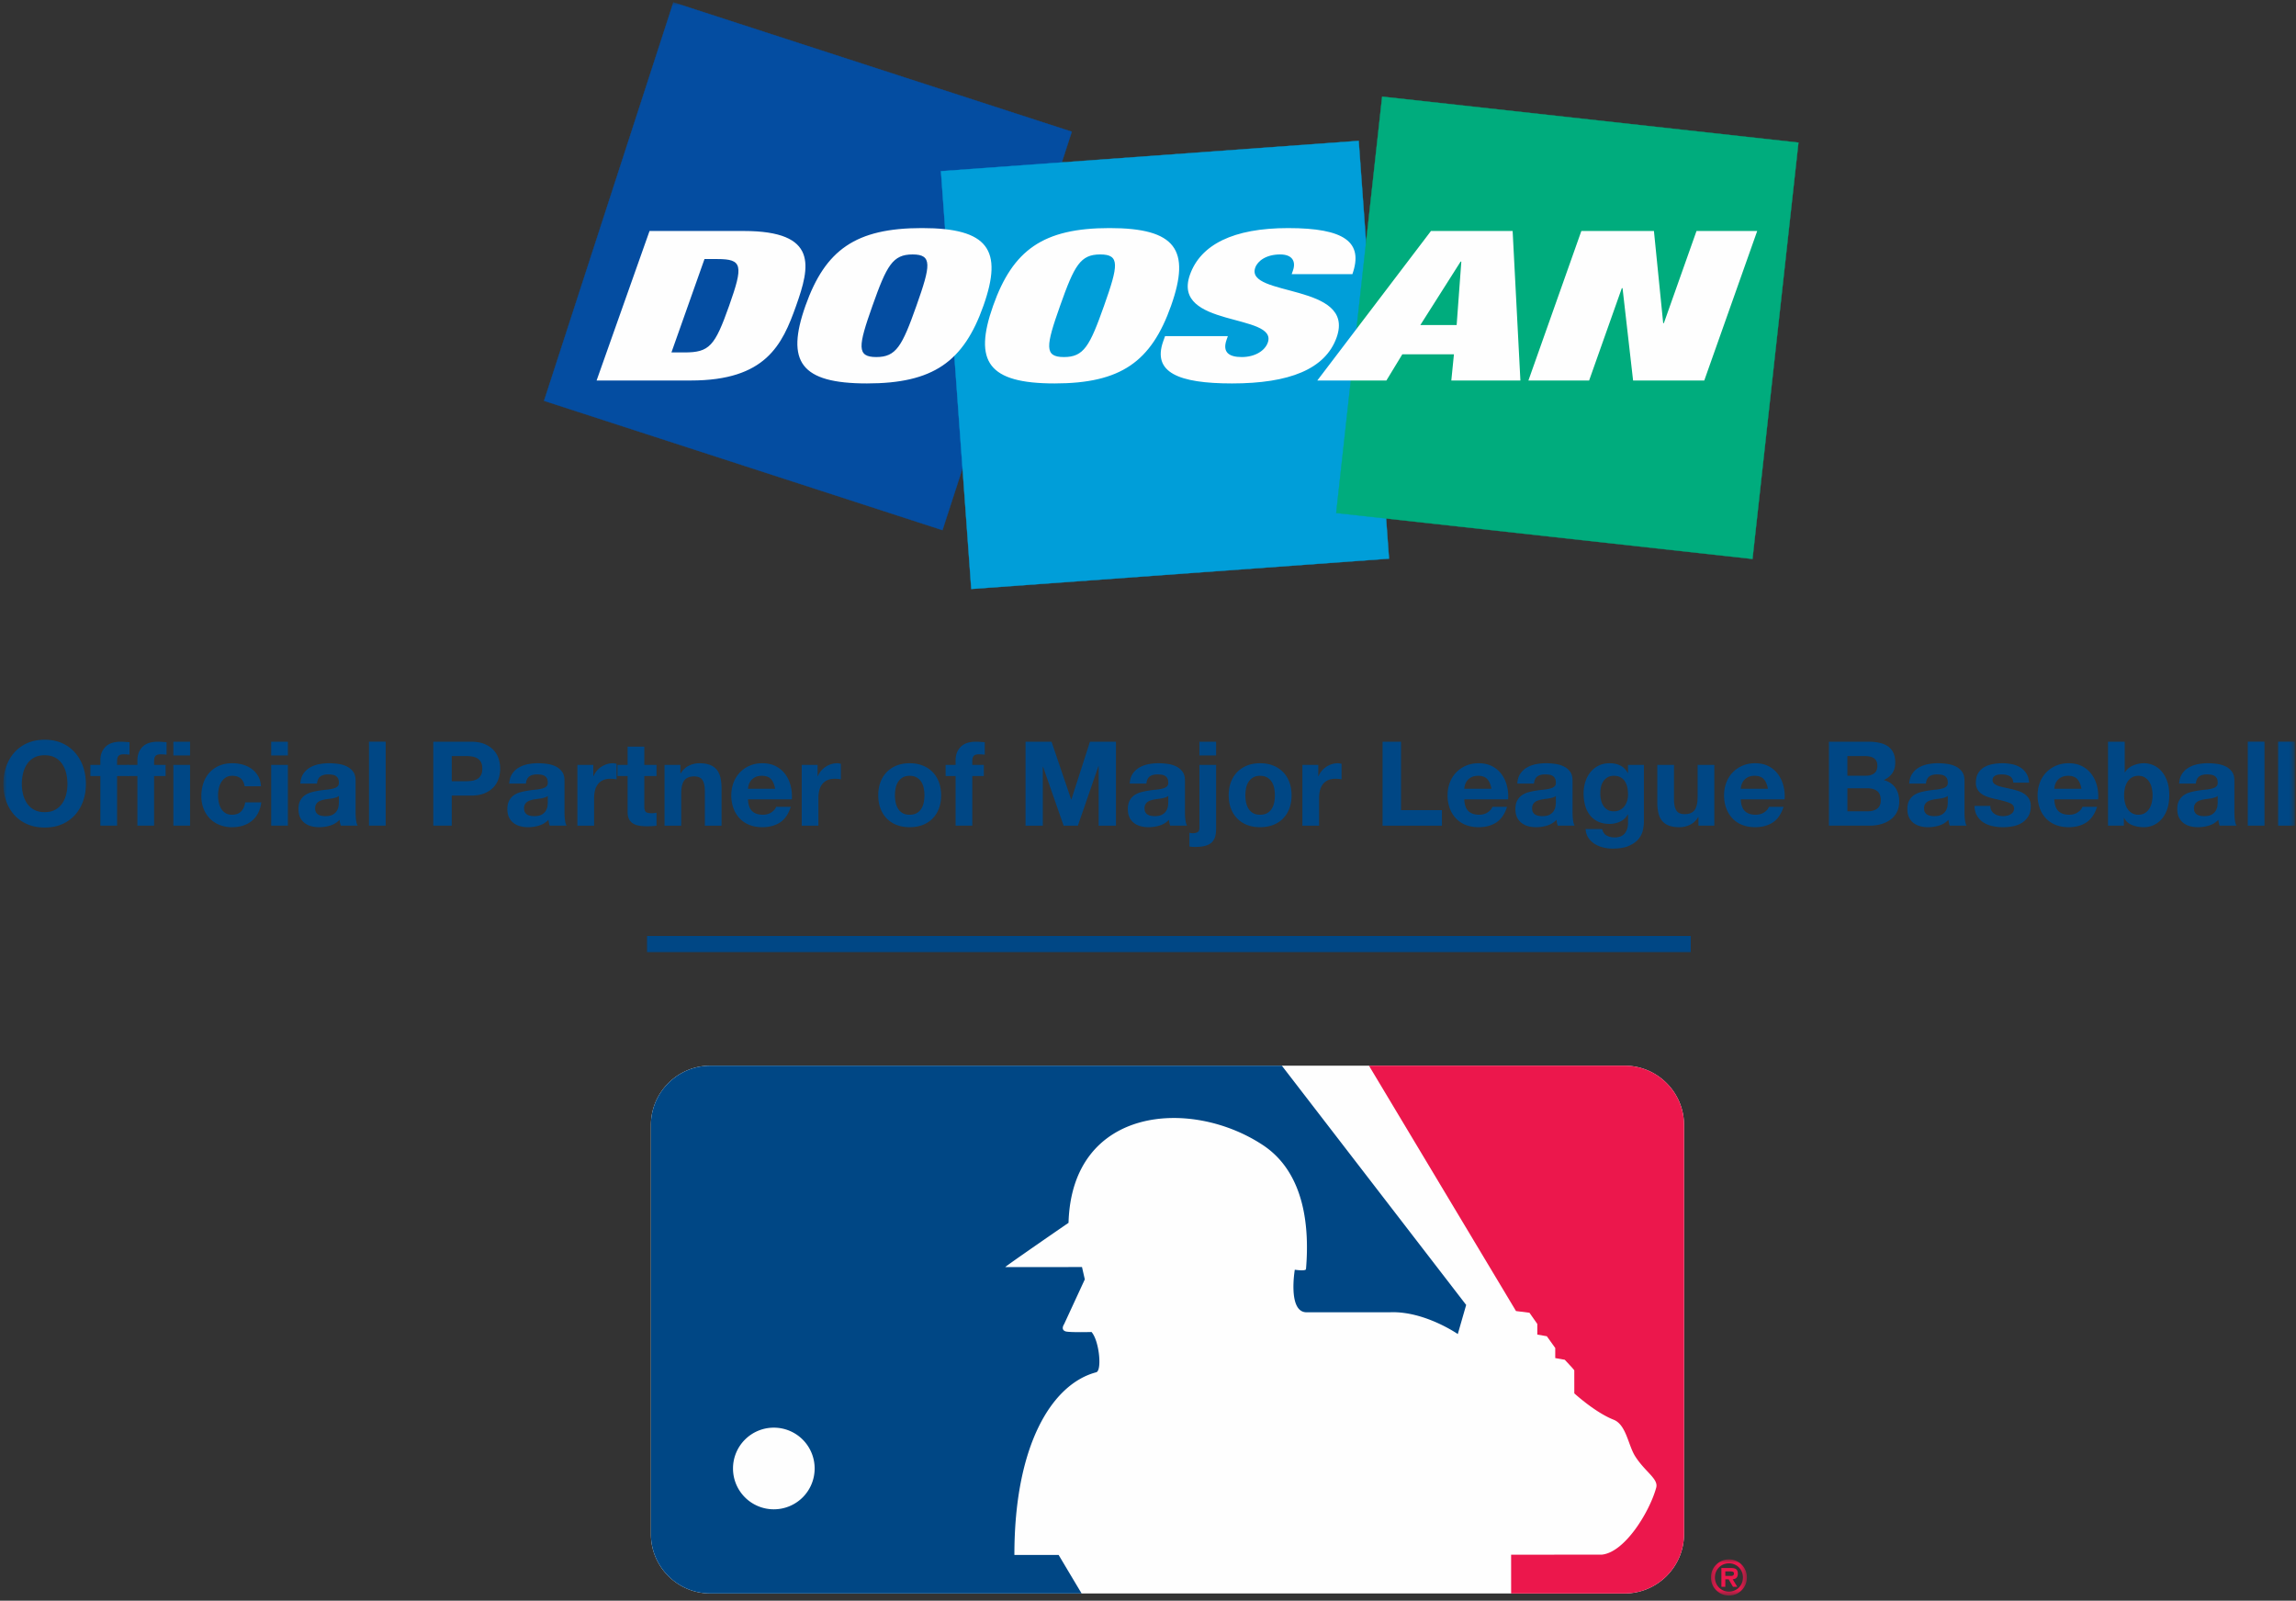 <svg xmlns="http://www.w3.org/2000/svg" xmlns:xlink="http://www.w3.org/1999/xlink" width="340" height="237" viewBox="0 0 340 237">
    <rect x="0" y="0" width="340" height="237" fill="#333333" stroke="none"/>
    <defs>
        <path id="a" d="M.235 6.33h5.318V.977H.235V6.33z"/>
        <path id="c" d="M0 235.93h339.326V0H0z"/>
    </defs>
    <g fill="none" fill-rule="evenodd" transform="translate(.5 .309)">
        <path fill="#FEFEFE" d="M246.297 160.059a8.74 8.74 0 0 1 2.58 6.226v60.533c0 4.855-3.95 8.804-8.804 8.804H104.698a8.74 8.74 0 0 1-6.228-2.578 8.747 8.747 0 0 1-2.58-6.226v-60.533c0-2.352.917-4.563 2.58-6.226a8.748 8.748 0 0 1 6.228-2.58h135.375c2.35 0 4.563.917 6.224 2.58z"/>
        <path fill="#EC174C" d="M246.297 160.059a8.744 8.744 0 0 0-6.224-2.58h-37.85l21.774 36.33 1.99.249 1.162 1.657.002 1.576 1.409.247 1.247 1.74v1.493l1.41.249s1.41 1.49 1.41 1.574l.003 3.4s3.069 2.818 5.805 3.896c1.91.744 2.159 3.813 3.24 5.47 1.493 2.323 3.483 3.314 3.07 4.643-.994 3.567-4.64 9.54-8.038 9.87l-13.436.012.003 5.737h16.799c4.854 0 8.804-3.949 8.804-8.804v-60.533a8.74 8.74 0 0 0-2.58-6.226"/>
        <path fill="#004785" d="M114.095 223.163a6.043 6.043 0 0 1-6.049-6.04 6.043 6.043 0 0 1 6.041-6.05 6.042 6.042 0 0 1 6.049 6.042 6.042 6.042 0 0 1-6.04 6.048zm75.226-65.682h-84.623a8.75 8.75 0 0 0-6.228 2.578 8.754 8.754 0 0 0-2.58 6.226v60.532c0 2.352.918 4.563 2.58 6.226a8.743 8.743 0 0 0 6.228 2.578h54.971c-1.38-2.296-2.928-4.909-3.404-5.702l-6.55.002c-.01-16.253 5.542-25.293 12.092-27.04.91-.166.496-4.645-.668-5.97 0 0-3.15.084-3.812-.082-.831-.247-.252-1.076-.252-1.076l3.067-6.636-.416-1.825-11.36.006c-.166 0 9.366-6.556 9.366-6.556.487-17.249 18.152-18.585 28.852-11.46 6.305 4.227 6.807 12.52 6.312 18.323-.081.333-1.657.084-1.657.084s-1.077 6.304 1.744 6.302l12.439-.006c5.06-.168 9.953 3.228 9.953 3.228l1.24-4.31-27.294-35.422z"/>
        <g transform="translate(252.633 229.6)">
            <mask id="b" fill="#fff">
                <use xlink:href="#a"/>
            </mask>
            <path fill="#EC174C" d="M2.36 3.426v-.672H3c.272 0 .64 0 .64.3 0 .306-.188.372-.5.372h-.78zm1.092.499c.493-.032.759-.312.759-.826 0-.734-.44-.847-1.08-.847H1.778v2.78h.582V3.926h.486l.648 1.108h.636l-.678-1.108zm-.557 2.406c1.483 0 2.658-1.187 2.658-2.678A2.649 2.649 0 0 0 2.895.977a2.65 2.65 0 0 0-2.66 2.676 2.652 2.652 0 0 0 2.66 2.678zm0-4.772c1.146 0 2.075.894 2.075 2.094 0 1.196-.929 2.101-2.075 2.101-1.15 0-2.078-.905-2.078-2.101 0-1.2.928-2.094 2.078-2.094z" mask="url(#b)"/>
        </g>
        <mask id="d" fill="#fff">
            <use xlink:href="#c"/>
        </mask>
        <path fill="#004785" d="M95.317 140.664h154.556v-2.386H95.317zM2.916 117.301c.122.494.317.939.583 1.333.267.395.615.71 1.044.948.43.239.951.357 1.567.357s1.138-.118 1.567-.357a2.967 2.967 0 0 0 1.044-.948c.268-.394.462-.839.584-1.333.122-.492.182-1 .182-1.522 0-.546-.06-1.075-.182-1.584a4.19 4.19 0 0 0-.584-1.366 2.953 2.953 0 0 0-1.044-.96c-.429-.237-.951-.354-1.567-.354s-1.138.117-1.567.355a2.967 2.967 0 0 0-1.044.959c-.266.4-.46.856-.583 1.366a6.792 6.792 0 0 0-.183 1.584c0 .522.062 1.03.183 1.522m-2.499-4.108a6.227 6.227 0 0 1 1.202-2.08 5.527 5.527 0 0 1 1.924-1.392c.76-.336 1.616-.505 2.567-.505.964 0 1.822.17 2.577.505a5.534 5.534 0 0 1 1.914 1.392 6.227 6.227 0 0 1 1.202 2.08c.278.796.417 1.657.417 2.586 0 .905-.139 1.75-.417 2.534a6.073 6.073 0 0 1-1.202 2.046 5.528 5.528 0 0 1-1.914 1.366c-.755.33-1.613.493-2.577.493-.951 0-1.807-.163-2.567-.493a5.522 5.522 0 0 1-1.924-1.366 6.074 6.074 0 0 1-1.202-2.046A7.512 7.512 0 0 1 0 115.779c0-.93.139-1.79.417-2.586M12.882 114.595v-1.654h1.48v-.696c0-.8.25-1.456.749-1.967.498-.51 1.253-.766 2.263-.766.22 0 .441.01.661.027.22.015.436.031.645.042v1.846a7.616 7.616 0 0 0-.906-.051c-.337 0-.577.078-.723.234-.146.155-.217.421-.217.792v.54h1.706v1.653h-1.706v7.346h-2.472v-7.346h-1.48z" mask="url(#d)"/>
        <path fill="#004785" d="M18.367 114.595v-1.654h1.48v-.696c0-.8.25-1.456.748-1.967.499-.51 1.254-.766 2.263-.766.22 0 .442.01.662.027.22.015.435.031.644.042v1.846a7.616 7.616 0 0 0-.905-.051c-.337 0-.578.078-.724.234-.145.155-.216.421-.216.792v.54h1.706v1.653h-1.706v7.346h-2.472v-7.346h-1.48zM25.174 121.94h2.472v-9h-2.472v9zm0-10.39h2.472v-2.038h-2.472v2.037zM33.895 114.56c-.395 0-.725.091-.992.27-.268.18-.484.413-.654.696a3.015 3.015 0 0 0-.356.94 4.885 4.885 0 0 0 0 2.011c.07.336.184.642.34.914.156.274.368.497.635.671.268.173.592.261.975.261.592 0 1.048-.166 1.367-.497.318-.33.52-.775.6-1.332h2.385c-.163 1.196-.627 2.106-1.393 2.733-.766.627-1.747.942-2.942.942a4.95 4.95 0 0 1-1.853-.34 4.143 4.143 0 0 1-1.437-.949 4.315 4.315 0 0 1-.922-1.454 5.054 5.054 0 0 1-.331-1.855c0-.696.101-1.342.304-1.939a4.38 4.38 0 0 1 .897-1.55 4.087 4.087 0 0 1 1.445-1.018c.568-.245 1.218-.366 1.95-.366.533 0 1.047.068 1.54.208.493.139.935.353 1.323.636.389.285.705.638.95 1.06.243.426.382.928.417 1.507h-2.42c-.163-1.032-.772-1.55-1.828-1.55M39.658 121.94h2.472v-9h-2.472v9zm0-10.39h2.472v-2.038h-2.472v2.037zM49.685 117.536a1.108 1.108 0 0 1-.393.22 3.979 3.979 0 0 1-.505.13c-.18.033-.368.065-.565.085-.197.026-.395.054-.591.087a5.363 5.363 0 0 0-.55.14 1.678 1.678 0 0 0-.47.235c-.133.099-.24.225-.32.376-.083.148-.123.341-.123.572 0 .224.04.409.122.56.08.15.192.268.33.355.14.087.302.149.488.182.185.037.377.054.575.054.487 0 .864-.08 1.131-.245.266-.16.464-.355.592-.583.127-.226.206-.456.234-.687a4.54 4.54 0 0 0 .045-.557v-.924zm-5.71-1.826c.035-.581.179-1.062.435-1.445.255-.383.58-.692.975-.923a4.242 4.242 0 0 1 1.332-.497c.493-.096.99-.147 1.488-.147.453 0 .91.032 1.375.097.464.061.888.188 1.271.373.383.185.696.443.94.774.244.33.366.77.366 1.315v4.683c0 .405.022.795.07 1.166.045.37.128.65.243.834h-2.507a3.591 3.591 0 0 1-.174-.868c-.395.405-.86.69-1.392.851a5.58 5.58 0 0 1-1.637.245c-.43 0-.83-.052-1.201-.156a2.755 2.755 0 0 1-.975-.488 2.262 2.262 0 0 1-.654-.835c-.156-.337-.234-.74-.234-1.203 0-.51.089-.93.27-1.26.18-.33.41-.595.696-.793.284-.196.609-.345.974-.444.366-.099.735-.176 1.107-.235.37-.058.736-.106 1.096-.139.36-.035.68-.087.958-.158.278-.068.498-.17.661-.304.162-.133.238-.328.227-.582 0-.268-.045-.48-.132-.638a.975.975 0 0 0-.348-.364 1.325 1.325 0 0 0-.505-.173 3.987 3.987 0 0 0-.617-.044c-.487 0-.87.104-1.149.313-.278.21-.441.556-.487 1.045h-2.472zM54.14 121.94h2.473v-12.43H54.14zM68.52 115.36c.314 0 .616-.022.906-.068.29-.046.546-.136.766-.27.22-.134.397-.323.532-.566.133-.243.199-.563.199-.957 0-.396-.066-.714-.2-.958a1.471 1.471 0 0 0-.531-.566 2.135 2.135 0 0 0-.766-.27 5.78 5.78 0 0 0-.905-.07h-2.124v3.725h2.124zm.75-5.848c.776 0 1.438.113 1.984.34.544.225.989.526 1.33.896.344.37.593.795.75 1.271.156.475.235.969.235 1.48 0 .498-.079.99-.234 1.472a3.448 3.448 0 0 1-.75 1.278c-.342.372-.787.67-1.331.898-.546.225-1.208.338-1.985.338h-2.872v4.455h-2.733v-12.428h5.605zM80.62 117.536a1.108 1.108 0 0 1-.393.22 3.979 3.979 0 0 1-.505.13c-.18.033-.368.065-.565.085-.198.026-.395.054-.592.087a5.363 5.363 0 0 0-.549.14 1.678 1.678 0 0 0-.47.235c-.133.099-.24.225-.321.376-.082.148-.122.341-.122.572 0 .224.04.409.122.56.08.15.191.268.33.355.14.087.301.149.488.182.185.037.377.054.575.054.487 0 .864-.08 1.131-.245.266-.16.464-.355.592-.583.127-.226.206-.456.234-.687a4.54 4.54 0 0 0 .045-.557v-.924zm-5.71-1.826c.034-.581.178-1.062.435-1.445.255-.383.579-.692.975-.923a4.242 4.242 0 0 1 1.332-.497c.492-.096.99-.147 1.488-.147.452 0 .91.032 1.375.097.464.061.888.188 1.271.373.383.185.696.443.94.774.244.33.366.77.366 1.315v4.683c0 .405.022.795.07 1.166.045.37.127.65.243.834h-2.507a3.591 3.591 0 0 1-.174-.868c-.396.405-.86.69-1.393.851a5.58 5.58 0 0 1-1.636.245c-.43 0-.83-.052-1.201-.156a2.755 2.755 0 0 1-.975-.488 2.262 2.262 0 0 1-.654-.835c-.156-.337-.234-.74-.234-1.203 0-.51.089-.93.27-1.26.18-.33.41-.595.695-.793.285-.196.61-.345.975-.444.366-.099.735-.176 1.107-.235.37-.058.735-.106 1.096-.139.36-.035.68-.087.958-.158.278-.068.498-.17.661-.304.162-.133.238-.328.227-.582 0-.268-.045-.48-.132-.638a.975.975 0 0 0-.348-.364 1.325 1.325 0 0 0-.505-.173 3.987 3.987 0 0 0-.617-.044c-.487 0-.87.104-1.149.313-.279.21-.442.556-.487 1.045H74.91zM87.356 112.941v1.672h.035a3.064 3.064 0 0 1 1.149-1.383c.255-.17.529-.3.818-.391.29-.094.592-.14.906-.14.161 0 .341.027.54.086v2.298a4.885 4.885 0 0 0-.888-.087c-.453 0-.836.076-1.15.224-.313.152-.566.36-.756.62-.192.262-.33.564-.41.914-.08.348-.122.725-.122 1.131v4.057h-2.472v-9h2.35zM96.721 112.941v1.654h-1.81v4.455c0 .42.07.698.209.839.14.14.418.207.835.207.14 0 .273-.004.4-.016.129-.012.25-.031.366-.052v1.914c-.209.034-.44.058-.696.07-.255.01-.505.017-.749.017-.383 0-.745-.026-1.087-.08a2.569 2.569 0 0 1-.905-.303 1.608 1.608 0 0 1-.619-.644c-.15-.279-.226-.643-.226-1.099v-5.308h-1.497v-1.654h1.497v-2.698h2.472v2.698h1.81zM100.256 112.941v1.254h.052c.314-.522.719-.902 1.219-1.141a3.527 3.527 0 0 1 1.532-.355c.661 0 1.204.089 1.627.27a2.41 2.41 0 0 1 1.001.746c.244.32.415.71.513 1.168.1.46.149.966.149 1.521v5.538h-2.472v-5.082c0-.744-.117-1.3-.348-1.663-.233-.368-.644-.55-1.236-.55-.674 0-1.16.2-1.463.602-.302.399-.452 1.059-.452 1.975v4.718h-2.472v-9h2.35zM113.67 115.048c-.297-.325-.748-.49-1.35-.49-.395 0-.722.069-.983.202s-.47.3-.627.497a1.825 1.825 0 0 0-.33.625c-.066.223-.104.42-.115.593h4.022c-.116-.626-.322-1.103-.618-1.427m-2.794 4.735c.371.36.905.54 1.601.54.5 0 .93-.125 1.288-.374.361-.25.581-.516.662-.793h2.176c-.348 1.078-.882 1.852-1.602 2.316-.718.465-1.59.696-2.61.696-.708 0-1.348-.112-1.916-.339a3.983 3.983 0 0 1-1.445-.967 4.342 4.342 0 0 1-.913-1.495 5.485 5.485 0 0 1-.323-1.917c0-.672.111-1.3.331-1.88.22-.58.533-1.082.94-1.505a4.422 4.422 0 0 1 1.454-1.002c.562-.243 1.186-.364 1.871-.364.766 0 1.434.146 2.002.442a4.01 4.01 0 0 1 1.402 1.193c.366.499.629 1.068.792 1.706.163.638.22 1.306.174 2.004h-6.494c.035.799.24 1.38.61 1.739M120.572 112.941v1.672h.034a3.065 3.065 0 0 1 1.149-1.383c.255-.17.529-.3.819-.391.29-.094.591-.14.905-.14.161 0 .342.027.54.086v2.298a4.885 4.885 0 0 0-.888-.087c-.453 0-.836.076-1.15.224-.313.152-.566.36-.756.62-.191.262-.329.564-.41.914-.08.348-.122.725-.122 1.131v4.057h-2.472v-9h2.35zM132.13 118.504c.07.343.189.648.358.922.168.274.39.49.67.654.278.161.626.242 1.044.242.418 0 .77-.08 1.054-.242.283-.163.51-.38.679-.654.168-.274.286-.579.356-.922a5.378 5.378 0 0 0 0-2.114 2.72 2.72 0 0 0-.356-.925 2 2 0 0 0-.679-.652c-.285-.168-.636-.253-1.054-.253-.418 0-.766.085-1.045.253a2 2 0 0 0-.669.652c-.17.267-.288.574-.358.924a5.378 5.378 0 0 0 0 2.115m-2.245-3.012a4.22 4.22 0 0 1 .94-1.499c.406-.41.894-.73 1.462-.956.568-.228 1.208-.338 1.915-.338.707 0 1.35.11 1.923.338a4.215 4.215 0 0 1 1.472.956c.406.413.72.913.94 1.499.22.585.33 1.24.33 1.958 0 .72-.11 1.369-.33 1.95a4.209 4.209 0 0 1-.94 1.489 4.069 4.069 0 0 1-1.472.948c-.573.221-1.216.33-1.923.33-.707 0-1.347-.109-1.915-.33a4.098 4.098 0 0 1-1.462-.948 4.209 4.209 0 0 1-.94-1.49c-.22-.58-.331-1.23-.331-1.95 0-.718.11-1.372.33-1.957M139.529 114.595v-1.654h1.48v-.696c0-.8.25-1.456.748-1.967.499-.51 1.254-.766 2.263-.766.22 0 .442.01.662.027.22.015.435.031.644.042v1.846a7.616 7.616 0 0 0-.905-.051c-.337 0-.578.078-.724.234-.145.155-.216.421-.216.792v.54h1.706v1.653h-1.706v7.346h-2.472v-7.346h-1.48zM155.214 109.512l2.907 8.546h.035l2.75-8.546h3.848v12.43h-2.56v-8.81h-.034l-3.046 8.81h-2.107l-3.046-8.722h-.035v8.722h-2.56v-12.43zM172.501 117.536a1.108 1.108 0 0 1-.392.22 3.979 3.979 0 0 1-.505.13c-.18.033-.369.065-.565.085-.198.026-.396.054-.592.087a5.363 5.363 0 0 0-.55.14 1.678 1.678 0 0 0-.47.235c-.132.099-.24.225-.32.376-.083.148-.122.341-.122.572 0 .224.04.409.122.56.08.15.191.268.33.355.14.087.301.149.488.182.185.037.376.054.574.054.488 0 .864-.08 1.132-.245.266-.16.463-.355.592-.583.126-.226.205-.456.234-.687a4.54 4.54 0 0 0 .044-.557v-.924zm-5.71-1.826c.035-.581.179-1.062.435-1.445.255-.383.58-.692.975-.923a4.242 4.242 0 0 1 1.333-.497c.492-.096.989-.147 1.487-.147.453 0 .91.032 1.376.097.463.061.888.188 1.27.373.384.185.697.443.94.774.244.33.366.77.366 1.315v4.683c0 .405.022.795.07 1.166.046.37.128.65.244.834h-2.507a3.591 3.591 0 0 1-.174-.868c-.396.405-.86.69-1.393.851a5.58 5.58 0 0 1-1.636.245c-.43 0-.831-.052-1.202-.156a2.755 2.755 0 0 1-.974-.488 2.262 2.262 0 0 1-.654-.835c-.157-.337-.234-.74-.234-1.203 0-.51.088-.93.269-1.26.18-.33.411-.595.696-.793.285-.196.61-.345.975-.444.366-.099.734-.176 1.106-.235.37-.058.736-.106 1.097-.139.36-.035.679-.087.957-.158.279-.068.499-.17.662-.304.161-.133.237-.328.226-.582 0-.268-.044-.48-.131-.638a.975.975 0 0 0-.348-.364 1.325 1.325 0 0 0-.505-.173 3.987 3.987 0 0 0-.617-.044c-.488 0-.87.104-1.15.313-.278.21-.44.556-.487 1.045h-2.472zM177.114 111.55h2.472v-2.038h-2.472v2.037zm-.957 11.506c.255 0 .478-.049.67-.147.19-.1.287-.318.287-.654v-9.313h2.472v9.435c0 .464-.05.864-.148 1.201a1.88 1.88 0 0 1-.505.846c-.238.224-.56.394-.966.503-.406.11-.922.166-1.549.166-.29 0-.552-.024-.783-.071v-2.037c.128.047.3.071.522.071zM184.025 118.504c.07.343.189.648.358.922.168.274.39.49.67.654.278.161.626.242 1.044.242.418 0 .77-.08 1.054-.242.283-.163.51-.38.679-.654.168-.274.286-.579.356-.922a5.378 5.378 0 0 0 0-2.114 2.72 2.72 0 0 0-.356-.925 2 2 0 0 0-.679-.652c-.285-.168-.636-.253-1.054-.253-.418 0-.766.085-1.045.253a2 2 0 0 0-.669.652c-.17.267-.288.574-.358.924a5.378 5.378 0 0 0 0 2.115m-2.245-3.012a4.22 4.22 0 0 1 .94-1.499c.406-.41.894-.73 1.462-.956.568-.228 1.208-.338 1.915-.338.707 0 1.35.11 1.923.338a4.215 4.215 0 0 1 1.472.956c.406.413.72.913.94 1.499.22.585.33 1.24.33 1.958 0 .72-.11 1.369-.33 1.95a4.209 4.209 0 0 1-.94 1.489 4.069 4.069 0 0 1-1.472.948c-.573.221-1.216.33-1.923.33-.707 0-1.347-.109-1.915-.33a4.098 4.098 0 0 1-1.462-.948 4.209 4.209 0 0 1-.94-1.49c-.22-.58-.331-1.23-.331-1.95 0-.718.11-1.372.33-1.957M194.714 112.941v1.672h.035a3.065 3.065 0 0 1 1.149-1.383c.255-.17.528-.3.818-.391.29-.094.592-.14.905-.14.162 0 .342.027.54.086v2.298a4.885 4.885 0 0 0-.888-.087c-.453 0-.836.076-1.149.224-.313.152-.566.36-.756.62-.192.262-.33.564-.41.914-.081.348-.122.725-.122 1.131v4.057h-2.472v-9h2.35zM206.969 109.512v10.132h6.058v2.298h-8.791v-12.43zM219.739 115.048c-.296-.325-.747-.49-1.35-.49-.394 0-.722.069-.983.202s-.47.3-.627.497a1.825 1.825 0 0 0-.33.625c-.065.223-.103.42-.114.593h4.021c-.116-.626-.321-1.103-.617-1.427m-2.795 4.735c.372.36.905.54 1.602.54.5 0 .929-.125 1.288-.374.36-.25.58-.516.661-.793h2.176c-.348 1.078-.881 1.852-1.601 2.316-.719.465-1.59.696-2.612.696-.707 0-1.346-.112-1.914-.339a3.983 3.983 0 0 1-1.445-.967 4.342 4.342 0 0 1-.914-1.495 5.485 5.485 0 0 1-.322-1.917c0-.672.11-1.3.33-1.88.22-.58.534-1.082.94-1.505a4.422 4.422 0 0 1 1.455-1.002c.562-.243 1.185-.364 1.87-.364.766 0 1.434.146 2.002.442a4.01 4.01 0 0 1 1.403 1.193c.365.499.628 1.068.791 1.706.163.638.22 1.306.174 2.004h-6.493c.034.799.239 1.38.609 1.739M229.897 117.536a1.108 1.108 0 0 1-.393.22 3.979 3.979 0 0 1-.505.13c-.18.033-.369.065-.565.085-.198.026-.395.054-.592.087a5.363 5.363 0 0 0-.549.14 1.678 1.678 0 0 0-.47.235c-.133.099-.24.225-.321.376-.082.148-.122.341-.122.572 0 .224.04.409.122.56.08.15.191.268.33.355.14.087.301.149.488.182.185.037.377.054.575.054.487 0 .864-.08 1.131-.245.266-.16.464-.355.592-.583.127-.226.206-.456.234-.687a4.54 4.54 0 0 0 .045-.557v-.924zm-5.71-1.826c.034-.581.178-1.062.435-1.445.255-.383.579-.692.975-.923a4.242 4.242 0 0 1 1.332-.497c.492-.096.99-.147 1.488-.147.452 0 .91.032 1.375.097.464.061.888.188 1.27.373.384.185.697.443.941.774.244.33.366.77.366 1.315v4.683c0 .405.022.795.07 1.166.045.37.127.65.243.834h-2.507a3.591 3.591 0 0 1-.174-.868c-.396.405-.86.69-1.393.851a5.58 5.58 0 0 1-1.636.245c-.43 0-.831-.052-1.201-.156a2.755 2.755 0 0 1-.975-.488 2.262 2.262 0 0 1-.654-.835c-.156-.337-.234-.74-.234-1.203 0-.51.089-.93.269-1.26.18-.33.412-.595.696-.793.285-.196.61-.345.975-.444.366-.099.735-.176 1.106-.235.37-.058.736-.106 1.097-.139.36-.035.68-.087.958-.158.278-.068.498-.17.661-.304.162-.133.238-.328.227-.582 0-.268-.045-.48-.132-.638a.975.975 0 0 0-.348-.364 1.325 1.325 0 0 0-.505-.173 3.987 3.987 0 0 0-.617-.044c-.487 0-.87.104-1.149.313-.279.21-.442.556-.487 1.045h-2.472zM239.401 119.609c.266-.14.488-.325.662-.559a2.47 2.47 0 0 0 .392-.791c.086-.296.13-.605.13-.93 0-.371-.035-.722-.104-1.053a2.654 2.654 0 0 0-.348-.88 1.802 1.802 0 0 0-.645-.61c-.267-.15-.604-.226-1.01-.226-.347 0-.646.07-.895.21-.252.138-.459.327-.627.566a2.37 2.37 0 0 0-.367.816c-.074.309-.112.63-.112.967 0 .325.031.648.095.967a2.6 2.6 0 0 0 .33.861c.159.255.363.465.62.627.254.163.574.244.957.244.348 0 .655-.07.922-.21m3.386 2.995c-.099.465-.31.896-.635 1.298-.324.4-.796.739-1.41 1.016-.616.28-1.439.42-2.472.42-.442 0-.891-.055-1.348-.165a4.329 4.329 0 0 1-1.255-.515 3.096 3.096 0 0 1-.94-.896c-.249-.365-.391-.804-.426-1.315h2.454c.116.466.342.787.68.966.336.18.724.27 1.166.27.696 0 1.202-.209 1.524-.625.318-.42.471-.946.46-1.586v-1.183h-.035a2.456 2.456 0 0 1-1.14 1.054 3.715 3.715 0 0 1-1.558.34c-.673 0-1.253-.122-1.74-.36a3.283 3.283 0 0 1-1.202-.973 4.048 4.048 0 0 1-.687-1.445 6.835 6.835 0 0 1-.218-1.75c0-.58.084-1.14.253-1.679a4.362 4.362 0 0 1 .74-1.43c.324-.409.727-.737 1.208-.982.483-.244 1.037-.364 1.663-.364.592 0 1.111.11 1.56.33.446.22.82.591 1.121 1.113h.035v-1.2h2.35v8.425c0 .36-.049.772-.148 1.236M251.012 121.94v-1.251h-.052c-.314.522-.72.899-1.219 1.132a3.61 3.61 0 0 1-1.532.348c-.661 0-1.204-.089-1.627-.261a2.356 2.356 0 0 1-1.001-.74 2.893 2.893 0 0 1-.513-1.169 7.152 7.152 0 0 1-.149-1.52v-5.538h2.472v5.083c0 .744.116 1.3.348 1.663.233.366.644.548 1.236.548.673 0 1.16-.2 1.463-.6.302-.4.452-1.059.452-1.975v-4.72h2.472v9h-2.35zM260.683 115.048c-.296-.325-.747-.49-1.35-.49-.394 0-.722.069-.983.202s-.47.3-.627.497a1.825 1.825 0 0 0-.33.625c-.065.223-.103.42-.114.593h4.021c-.115-.626-.321-1.103-.617-1.427m-2.795 4.735c.372.36.905.54 1.602.54.5 0 .929-.125 1.288-.374.36-.25.58-.516.661-.793h2.176c-.348 1.078-.881 1.852-1.601 2.316-.719.465-1.59.696-2.611.696-.708 0-1.347-.112-1.915-.339a3.983 3.983 0 0 1-1.445-.967 4.342 4.342 0 0 1-.913-1.495 5.485 5.485 0 0 1-.323-1.917c0-.672.11-1.3.33-1.88.22-.58.534-1.082.94-1.505a4.422 4.422 0 0 1 1.455-1.002c.562-.243 1.185-.364 1.87-.364.767 0 1.434.146 2.003.442a4.01 4.01 0 0 1 1.402 1.193c.365.499.628 1.068.791 1.706.163.638.22 1.306.174 2.004h-6.493c.035.799.239 1.38.609 1.739M275.994 119.817c.265 0 .522-.025.766-.077a1.86 1.86 0 0 0 .644-.263 1.3 1.3 0 0 0 .443-.494c.11-.21.166-.476.166-.8 0-.64-.18-1.096-.54-1.366-.359-.274-.835-.412-1.427-.412h-2.977v3.412h2.925zm-.157-5.273c.487 0 .888-.117 1.201-.35.313-.23.47-.609.47-1.131 0-.29-.052-.529-.157-.714a1.163 1.163 0 0 0-.417-.435 1.776 1.776 0 0 0-.602-.217 4.077 4.077 0 0 0-.704-.062h-2.56v2.91h2.769zm.348-5.033c.592 0 1.132.053 1.619.159.487.103.905.275 1.253.512.349.24.62.554.81.95.19.394.287.88.287 1.462 0 .625-.142 1.148-.427 1.567-.283.416-.704.76-1.261 1.026.766.221 1.337.606 1.715 1.158.377.55.565 1.215.565 1.993 0 .626-.122 1.17-.365 1.628a3.152 3.152 0 0 1-.985 1.122 4.39 4.39 0 0 1-1.41.646c-.527.14-1.07.207-1.627.207h-6.023v-12.43h5.85zM287.936 117.536a1.108 1.108 0 0 1-.392.22 3.979 3.979 0 0 1-.505.13c-.18.033-.369.065-.565.085-.198.026-.396.054-.592.087a5.363 5.363 0 0 0-.549.14 1.678 1.678 0 0 0-.47.235c-.133.099-.24.225-.321.376-.083.148-.122.341-.122.572 0 .224.04.409.122.56.08.15.191.268.33.355.14.087.301.149.488.182.185.037.377.054.574.054.488 0 .865-.08 1.132-.245.266-.16.464-.355.592-.583.127-.226.206-.456.234-.687a4.54 4.54 0 0 0 .044-.557v-.924zm-5.71-1.826c.035-.581.18-1.062.436-1.445.254-.383.579-.692.975-.923a4.242 4.242 0 0 1 1.332-.497c.492-.096.99-.147 1.488-.147.452 0 .91.032 1.375.097.464.061.888.188 1.27.373.384.185.697.443.94.774.245.33.366.77.366 1.315v4.683c0 .405.023.795.07 1.166.046.37.128.65.244.834h-2.507a3.591 3.591 0 0 1-.174-.868c-.396.405-.86.69-1.393.851a5.58 5.58 0 0 1-1.636.245c-.43 0-.831-.052-1.201-.156a2.755 2.755 0 0 1-.975-.488 2.262 2.262 0 0 1-.654-.835c-.157-.337-.234-.74-.234-1.203 0-.51.089-.93.269-1.26.18-.33.411-.595.696-.793.285-.196.61-.345.975-.444.366-.099.734-.176 1.106-.235.37-.058.736-.106 1.097-.139.36-.035.68-.087.958-.158.278-.068.498-.17.661-.304.162-.133.238-.328.226-.582 0-.268-.044-.48-.13-.638a.975.975 0 0 0-.35-.364 1.325 1.325 0 0 0-.504-.173 3.987 3.987 0 0 0-.617-.044c-.488 0-.87.104-1.15.313-.278.21-.44.556-.487 1.045h-2.472zM294.404 119.704c.109.192.251.349.427.47.172.122.373.213.6.271.226.059.46.086.704.086.174 0 .358-.02.55-.062.19-.04.365-.103.521-.19.157-.087.287-.203.391-.347a.918.918 0 0 0 .157-.55c0-.37-.247-.65-.74-.834-.493-.187-1.181-.372-2.063-.558a12.38 12.38 0 0 1-1.052-.288 3.613 3.613 0 0 1-.913-.435 2.1 2.1 0 0 1-.646-.679c-.162-.273-.244-.607-.244-1.001 0-.58.114-1.056.34-1.426.227-.37.524-.665.896-.882.372-.212.79-.364 1.254-.45.465-.086.94-.13 1.427-.13.488 0 .96.047 1.42.139.459.093.867.248 1.226.47.361.22.659.512.897.878s.38.828.426 1.385h-2.348c-.037-.477-.217-.798-.542-.969-.324-.166-.707-.25-1.149-.25-.139 0-.29.008-.452.025a1.53 1.53 0 0 0-.443.114.91.91 0 0 0-.34.252c-.094.11-.14.258-.14.445 0 .22.082.399.244.54.163.139.375.251.636.338.261.087.56.166.896.236.337.07.679.144 1.027.226.36.08.71.179 1.054.296.342.116.647.27.913.462.268.192.481.43.644.712.163.287.244.635.244 1.053 0 .593-.119 1.087-.356 1.489-.24.4-.55.722-.932.967a3.83 3.83 0 0 1-1.314.513 7.577 7.577 0 0 1-3.039-.008 4.048 4.048 0 0 1-1.33-.522 2.974 2.974 0 0 1-.958-.967c-.25-.4-.386-.904-.41-1.507h2.352c0 .267.054.497.165.688M307.111 115.048c-.295-.325-.747-.49-1.35-.49-.394 0-.721.069-.982.202s-.47.3-.627.497a1.825 1.825 0 0 0-.33.625c-.066.223-.104.42-.115.593h4.022c-.116-.626-.322-1.103-.618-1.427m-2.794 4.735c.372.36.905.54 1.601.54.5 0 .93-.125 1.288-.374.361-.25.581-.516.662-.793h2.176c-.348 1.078-.881 1.852-1.602 2.316-.718.465-1.59.696-2.61.696-.708 0-1.348-.112-1.916-.339a3.983 3.983 0 0 1-1.445-.967 4.342 4.342 0 0 1-.913-1.495 5.485 5.485 0 0 1-.323-1.917c0-.672.111-1.3.331-1.88.22-.58.533-1.082.94-1.505a4.422 4.422 0 0 1 1.455-1.002c.561-.243 1.185-.364 1.87-.364.766 0 1.434.146 2.002.442a4.01 4.01 0 0 1 1.402 1.193c.366.499.629 1.068.792 1.706.163.638.22 1.306.174 2.004h-6.494c.035.799.24 1.38.61 1.739M318.14 116.354a2.844 2.844 0 0 0-.384-.923 2.016 2.016 0 0 0-.652-.636c-.26-.155-.579-.236-.95-.236-.359 0-.672.08-.94.236a1.97 1.97 0 0 0-.66.636 2.844 2.844 0 0 0-.384.923 4.74 4.74 0 0 0-.122 1.095c0 .373.04.733.122 1.08.08.349.21.656.383.923.174.266.394.48.662.635.267.157.58.236.94.236.37 0 .688-.08.95-.236.259-.155.477-.369.651-.635.174-.267.303-.574.383-.922.081-.348.122-.708.122-1.081 0-.383-.041-.747-.122-1.095zm-4.005-6.842v4.525h.035a2.62 2.62 0 0 1 1.228-1.016 4.14 4.14 0 0 1 1.61-.323 3.438 3.438 0 0 1 2.532 1.132c.354.383.642.872.862 1.471.22.597.331 1.308.331 2.132 0 .823-.11 1.534-.33 2.132-.22.598-.509 1.089-.863 1.472a3.44 3.44 0 0 1-2.532 1.132c-.662 0-1.254-.105-1.776-.314a2.252 2.252 0 0 1-1.184-1.062h-.035v1.147h-2.35v-12.428h2.472zM327.905 117.536a1.108 1.108 0 0 1-.392.22 3.979 3.979 0 0 1-.505.13c-.18.033-.369.065-.565.085-.198.026-.396.054-.592.087a5.363 5.363 0 0 0-.549.14 1.678 1.678 0 0 0-.47.235c-.133.099-.24.225-.321.376-.083.148-.122.341-.122.572 0 .224.04.409.122.56.08.15.191.268.33.355.14.087.301.149.488.182.185.037.377.054.574.054.488 0 .864-.08 1.132-.245.266-.16.464-.355.592-.583.126-.226.206-.456.234-.687a4.54 4.54 0 0 0 .044-.557v-.924zm-5.71-1.826c.035-.581.18-1.062.436-1.445.254-.383.579-.692.974-.923a4.242 4.242 0 0 1 1.333-.497c.492-.096.99-.147 1.488-.147.452 0 .91.032 1.375.097.464.061.888.188 1.27.373.384.185.697.443.94.774.244.33.366.77.366 1.315v4.683c0 .405.023.795.07 1.166.046.37.128.65.244.834h-2.507a3.591 3.591 0 0 1-.174-.868c-.396.405-.86.69-1.393.851a5.58 5.58 0 0 1-1.636.245c-.43 0-.831-.052-1.201-.156a2.755 2.755 0 0 1-.975-.488 2.262 2.262 0 0 1-.654-.835c-.157-.337-.234-.74-.234-1.203 0-.51.088-.93.269-1.26.18-.33.411-.595.696-.793.285-.196.61-.345.975-.444.366-.099.734-.176 1.106-.235.37-.058.736-.106 1.097-.139.36-.035.679-.087.958-.158.278-.068.498-.17.661-.304.161-.133.237-.328.226-.582 0-.268-.044-.48-.131-.638a.975.975 0 0 0-.348-.364 1.325 1.325 0 0 0-.505-.173 3.987 3.987 0 0 0-.617-.044c-.488 0-.87.104-1.15.313-.278.21-.44.556-.487 1.045h-2.472zM332.362 121.94h2.472v-12.43h-2.472zM336.854 121.94h2.472v-12.43h-2.472z" mask="url(#d)"/>
        <path fill="#044DA1" d="M80.07 59.035L99.217.049l58.99 19.143-19.145 58.988z" mask="url(#d)"/>
        <path stroke="#044DA1" stroke-width=".048" d="M80.07 59.035L99.217.049l58.99 19.143-19.145 58.988z" mask="url(#d)"/>
        <path fill="#009ED9" d="M143.334 86.894l-4.491-61.854 61.855-4.493 4.49 61.855z" mask="url(#d)"/>
        <path stroke="#009ED9" stroke-width=".048" d="M143.334 86.894l-4.491-61.854 61.855-4.493 4.49 61.855z" mask="url(#d)"/>
        <path fill="#00AC7D" d="M197.374 75.643l6.803-61.642 61.64 6.804-6.805 61.644z" mask="url(#d)"/>
        <path stroke="#00AC7D" stroke-width=".048" d="M197.374 75.643l6.803-61.642 61.64 6.804-6.805 61.644z" mask="url(#d)"/>
        <path fill="#FEFEFE" d="M95.686 33.892h13.95c11.108 0 9.813 5.272 7.757 11.067-2.052 5.8-4.488 11.07-15.598 11.07H87.846l7.84-22.137zm3.242 17.982h1.911c3.721 0 4.515-.93 6.635-6.915 2.12-5.982 1.984-6.912-1.738-6.912h-1.912l-4.896 13.827zM136.028 33.46c9.818 0 12.034 3.224 9.103 11.5-2.931 8.28-7.434 11.503-17.25 11.503-9.819 0-12.035-3.223-9.104-11.504 2.933-8.275 7.432-11.499 17.25-11.499m-6.763 19.097c2.945 0 3.826-1.614 5.945-7.598 2.12-5.982 2.38-7.594-.565-7.594s-3.826 1.612-5.945 7.594c-2.121 5.984-2.38 7.598.565 7.598M163.813 33.46c9.817 0 12.034 3.224 9.103 11.5-2.931 8.28-7.434 11.503-17.249 11.503-9.818 0-12.035-3.223-9.103-11.504 2.931-8.275 7.43-11.499 17.249-11.499m-6.764 19.097c2.945 0 3.825-1.614 5.944-7.598 2.12-5.982 2.382-7.594-.562-7.594-2.947 0-3.828 1.612-5.946 7.594-2.122 5.984-2.38 7.598.564 7.598M190.778 40.28l.184-.527c.46-1.302-.033-2.388-1.893-2.388-2.065 0-3.336.962-3.687 1.955-1.55 4.37 14.916 2.231 12.053 10.323-1.671 4.711-7.017 6.82-15.49 6.82-7.956 0-11.82-1.644-10.196-6.233l.276-.772h9.3l-.186.525c-.67 1.891.381 2.573 2.24 2.573 1.963 0 3.429-.929 3.86-2.138 1.545-4.372-14.31-2.203-11.53-10.046 1.581-4.463 6.425-6.911 14.538-6.911 8.37 0 11.198 2.076 9.52 6.82h-8.989zM211.403 33.892h12.093l1.15 22.136h-10.23l.388-3.874h-7.645l-2.355 3.874h-10.232l16.831-22.136zm4.495 4.528h-.103l-5.963 9.394h5.374l.692-9.394zM233.672 33.892h10.748l1.37 13.642h.102l4.834-13.642h8.988l-7.839 22.136h-10.541l-1.562-13.672h-.106l-4.843 13.672h-8.99z" mask="url(#d)"/>
    </g>
</svg>

